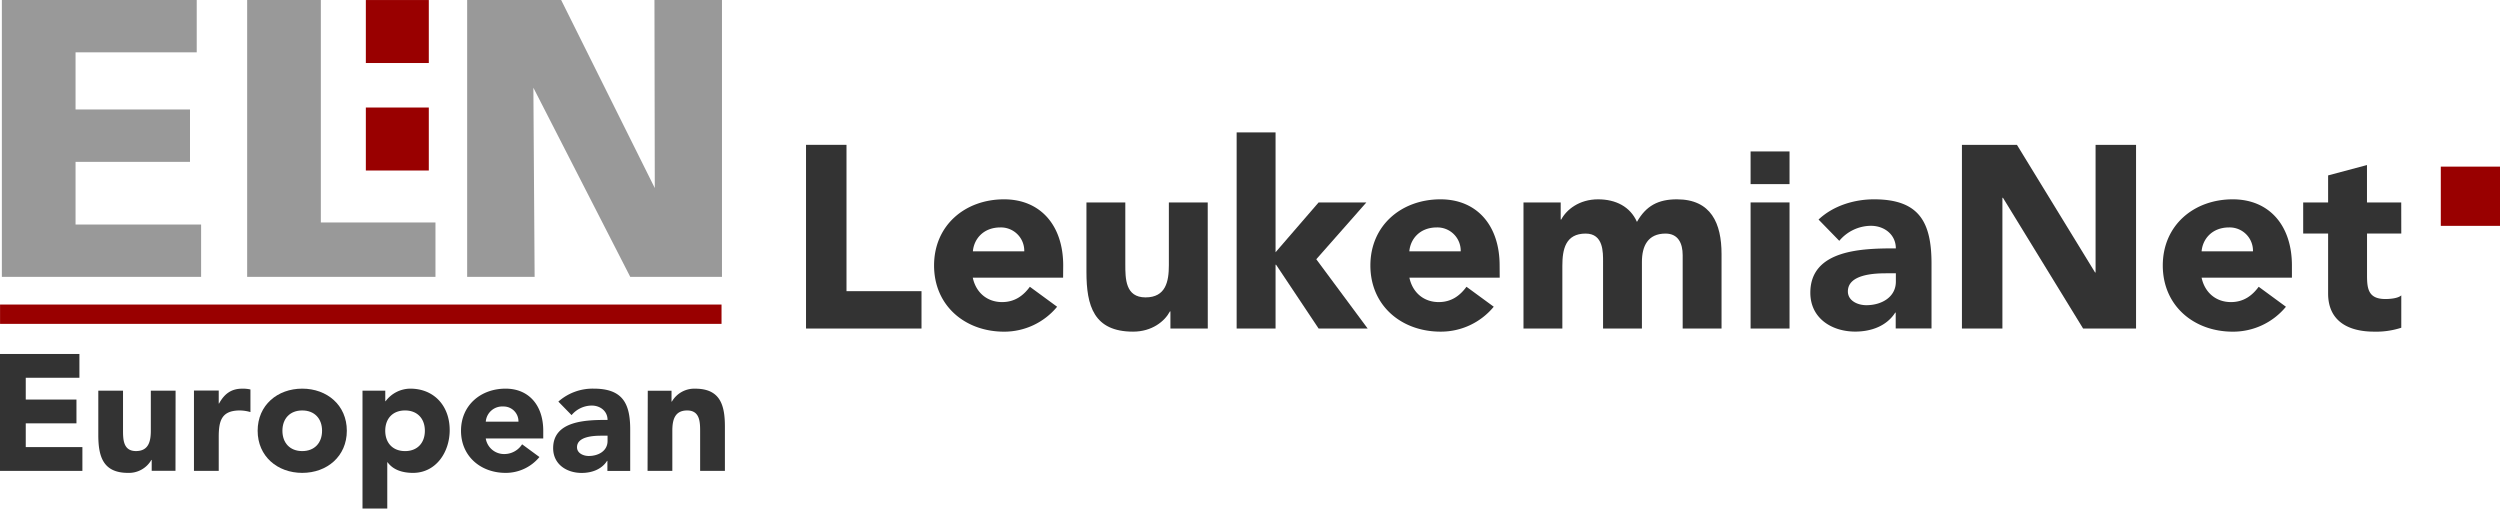 <svg xmlns="http://www.w3.org/2000/svg" viewBox="0 0 964.89 196.27"><defs><style>.cls-1{fill:#900;}.cls-2{fill:#999;}.cls-3{fill:#333;}</style></defs><g id="Layer_2" data-name="Layer 2"><g id="Layer_1-2" data-name="Layer 1"><rect class="cls-1" x="0.02" y="117.54" width="278.46" height="7.46"/><rect class="cls-1" x="141.2" y="0.01" width="24.3" height="24.31"/><rect class="cls-1" x="141.2" y="41.5" width="24.3" height="24.31"/><path class="cls-2" d="M206.34,106.86l-.48-73,37.39,73h35.4V0H252.59l.13,72.58L216.58,0H180.3V106.86Zm-38.27,0v-21H123.83V0H95.39V106.86Zm-90.45,0V86.66H29.16V62.47H73.33V42.26H29.16V20.2H75.93V0H.72V106.86Z"/><rect class="cls-1" x="942.04" y="64.31" width="22.85" height="22.86"/><polygon class="cls-3" points="0 181.74 31.8 181.74 31.8 172.56 9.94 172.56 9.94 163.39 29.51 163.39 29.51 154.21 9.94 154.21 9.94 145.8 30.65 145.8 30.65 136.62 0 136.62 0 181.74"/><path class="cls-3" d="M67.77,150.77H58.21v15.42c0,4-.76,7.9-5.73,7.9s-5-4.58-5-8.15V150.77H37.94v17.08c0,8.28,1.79,14.66,11.48,14.66a10,10,0,0,0,9-5h.13v4.2h9.18Z"/><path class="cls-3" d="M74.86,181.74h9.56V168.8c0-6.18.9-10.38,8.16-10.38a14.84,14.84,0,0,1,4.08.63v-8.73a12.89,12.89,0,0,0-3.19-.31c-4.21,0-6.88,2-8.92,5.73h-.13v-5H74.86Z"/><path class="cls-3" d="M116.65,150c-9.56,0-17.21,6.37-17.21,16.25s7.65,16.26,17.21,16.26,17.21-6.38,17.21-16.26S126.21,150,116.65,150Zm0,24.1c-4.78,0-7.65-3.19-7.65-7.85s2.87-7.83,7.65-7.83,7.65,3.18,7.65,7.83S121.43,174.1,116.65,174.1Z"/><path class="cls-3" d="M158.33,150a12,12,0,0,0-9.5,4.85h-.13v-4.08h-8.79v45.5h9.56V178.42h.13c2.16,3,5.86,4.09,9.81,4.09,8.8,0,14.15-7.91,14.15-16.51C173.56,156.63,167.51,150,158.33,150Zm-2,24.1c-4.78,0-7.64-3.19-7.64-7.85s2.86-7.83,7.64-7.83,7.65,3.18,7.65,7.83S161.13,174.1,156.35,174.1Z"/><path class="cls-3" d="M209.67,166.26c0-9.88-5.62-16.26-14.53-16.26-9.57,0-17.21,6.38-17.21,16.26s7.64,16.25,17.21,16.25a16.85,16.85,0,0,0,13.06-6.12l-6.69-4.91a8.16,8.16,0,0,1-6.82,3.76,7.15,7.15,0,0,1-7.21-6h22.19Zm-22.18-3.51a6.36,6.36,0,0,1,6.75-5.86,5.72,5.72,0,0,1,5.86,5.86Z"/><path class="cls-3" d="M229.14,150a19.94,19.94,0,0,0-13.64,5l5.1,5.22a10.22,10.22,0,0,1,7.78-3.69c3.31,0,6.11,2.16,6.11,5.54-8,0-21,.19-21,10.9,0,6.24,5.23,9.56,11,9.56,3.89,0,7.71-1.34,9.81-4.66h.13v3.89h8.8V166C243.29,155.67,240.29,150,229.14,150Zm5.35,20.2c0,3.82-3.5,5.79-7.26,5.79-2.1,0-4.53-1.08-4.53-3.37,0-4.21,6.5-4.46,9.43-4.46h2.36Z"/><path class="cls-3" d="M249.93,181.74h9.56V166.32c0-4,.76-7.9,5.73-7.9s5,4.59,5,8.15v15.17h9.56V164.66c0-8.28-1.78-14.65-11.47-14.65a10,10,0,0,0-9,5h-.13v-4.21h-9.17Z"/><polygon class="cls-3" points="311.09 126.8 355.66 126.8 355.66 112.38 326.71 112.38 326.71 55.9 311.09 55.9 311.09 126.8"/><path class="cls-3" d="M410.35,102.47c0-15.53-8.82-25.54-22.84-25.54-15,0-27,10-27,25.54s12,25.54,27,25.54A26.45,26.45,0,0,0,408,118.39l-10.52-7.71c-2.5,3.41-5.81,5.91-10.72,5.91-5.8,0-10.11-3.71-11.31-9.42h34.86ZM375.49,97c.4-4.71,4-9.22,10.62-9.22A9,9,0,0,1,395.32,97Z"/><path class="cls-3" d="M466.13,78.13h-15v24.24c0,6.3-1.21,12.41-9,12.41s-7.81-7.2-7.81-12.81V78.13h-15V105c0,13,2.81,23,18,23,7.31,0,12.21-4,14.22-7.81h.19v6.6h14.42Z"/><polygon class="cls-3" points="477.29 126.8 492.31 126.8 492.31 102.17 492.51 102.17 508.93 126.8 527.86 126.8 508.03 100.06 527.36 78.13 508.93 78.13 492.31 97.36 492.31 51.09 477.29 51.09 477.29 126.8"/><path class="cls-3" d="M578.79,102.47c0-15.53-8.82-25.54-22.83-25.54-15,0-27.05,10-27.05,25.54S540.93,128,556,128a26.42,26.42,0,0,0,20.52-9.62L566,110.68c-2.51,3.41-5.81,5.91-10.72,5.91-5.8,0-10.11-3.71-11.31-9.42h34.85ZM543.94,97c.4-4.71,4-9.22,10.61-9.22A9,9,0,0,1,563.77,97Z"/><path class="cls-3" d="M588,126.8h15V102.56c0-6.3,1.2-12.41,9-12.41,6.91,0,6.71,7.31,6.71,10.92V126.8h15V101.07c0-6,2.21-10.92,9.12-10.92,4.9,0,6.61,3.8,6.61,8.31V126.8h15V98.06c0-11.82-4-21.13-17.23-21.13-7.21,0-11.91,2.5-15.42,8.71-2.61-5.91-8.21-8.71-15-8.71-7.31,0-12.22,4-14.23,7.81h-.2V78.13H588Z"/><rect class="cls-3" x="675.65" y="78.13" width="15.03" height="48.67"/><rect class="cls-3" x="675.65" y="58.45" width="15.03" height="12.61"/><path class="cls-3" d="M723.31,76.93c-7.91,0-15.93,2.6-21.43,7.81l8,8.21a16.05,16.05,0,0,1,12.22-5.8c5.2,0,9.61,3.4,9.61,8.71-12.52,0-33,.3-33,17.12,0,9.82,8.21,15,17.33,15,6.11,0,12.11-2.11,15.43-7.32h.19v6.11h13.82V102.06C745.54,85.84,740.84,76.93,723.31,76.93Zm8.41,31.75c0,6-5.5,9.11-11.41,9.11-3.31,0-7.11-1.7-7.11-5.31,0-6.61,10.21-7,14.82-7h3.7Z"/><polygon class="cls-3" points="757.22 126.8 772.84 126.8 772.84 76.33 773.05 76.33 803.99 126.8 824.42 126.8 824.42 55.9 808.8 55.9 808.8 105.17 808.61 105.17 778.45 55.9 757.22 55.9 757.22 126.8"/><path class="cls-3" d="M884.58,102.47c0-15.53-8.81-25.54-22.84-25.54-15,0-27,10-27,25.54s12,25.54,27,25.54a26.42,26.42,0,0,0,20.53-9.62l-10.51-7.71c-2.51,3.41-5.81,5.91-10.72,5.91-5.8,0-10.11-3.71-11.32-9.42h34.86ZM849.72,97c.4-4.71,4-9.22,10.62-9.22A9,9,0,0,1,869.55,97Z"/><path class="cls-3" d="M926.77,78.13H913.55V63.7l-15,4V78.13h-9.62v12h9.62v23.15c0,10.6,7.71,14.72,17.72,14.72a31.18,31.18,0,0,0,10.52-1.51V114c-1.3,1.2-4.5,1.41-6.11,1.41-6.51,0-7.11-3.81-7.11-9V90.14h13.22Z"/></g></g></svg>